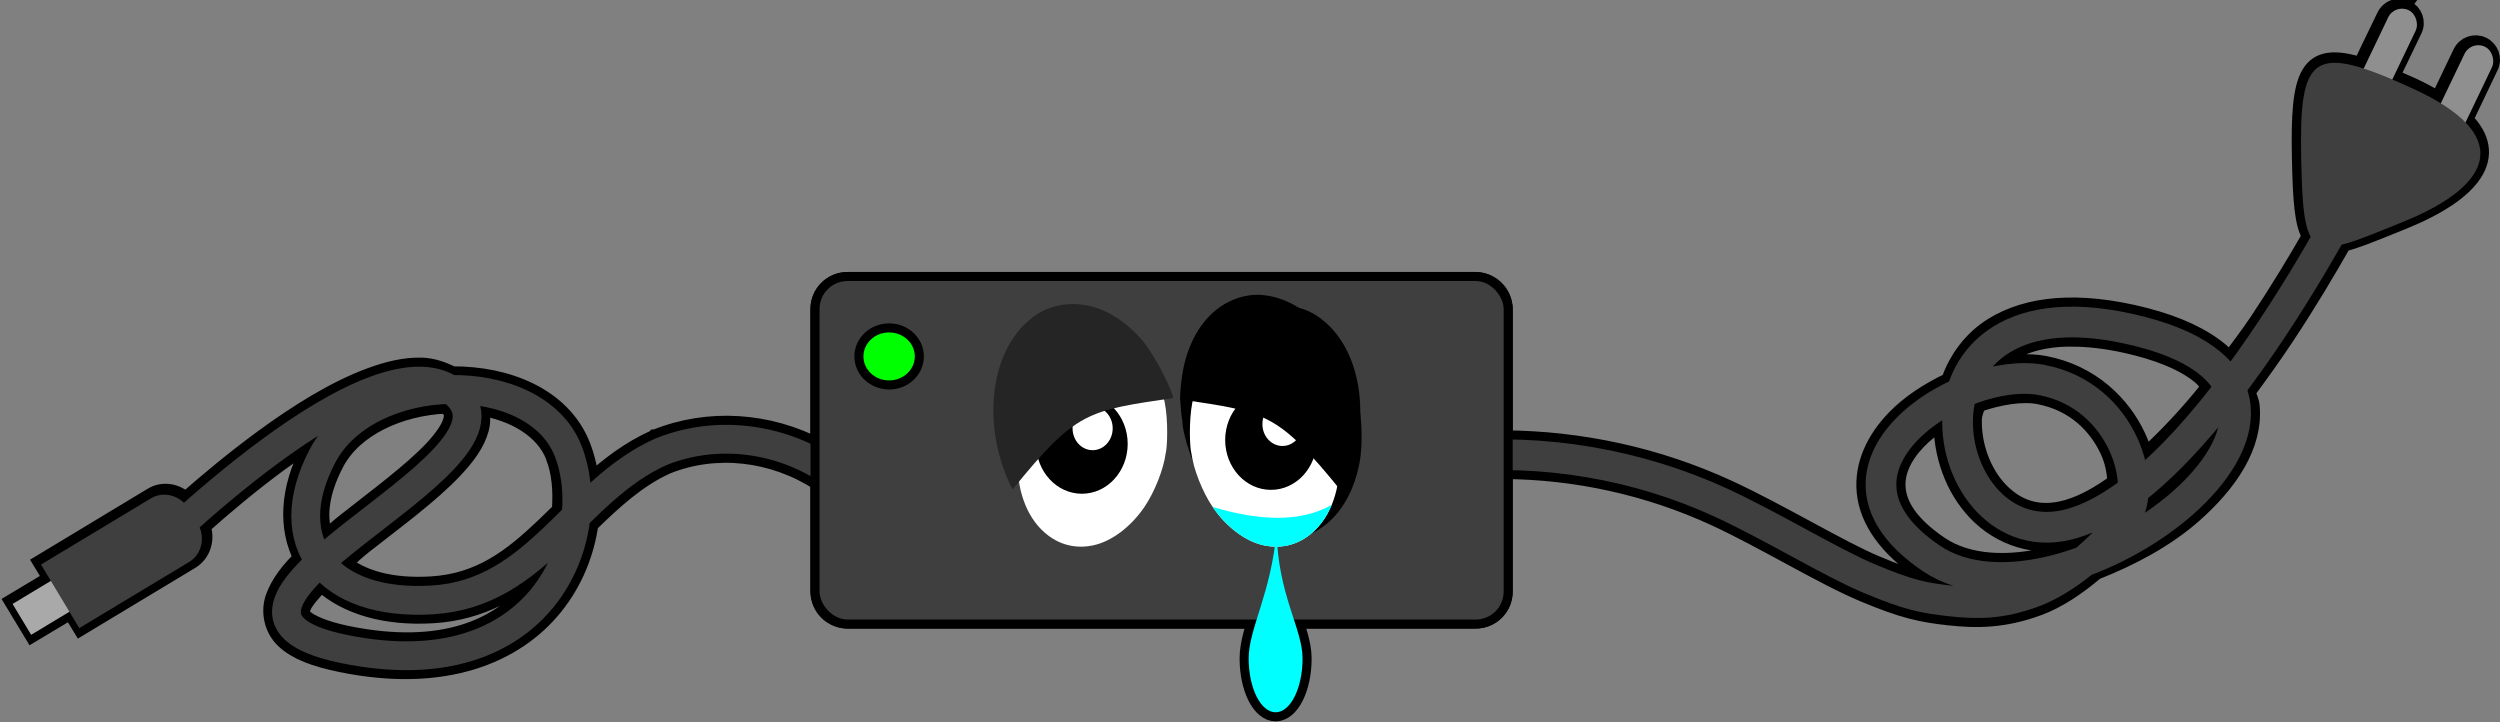 <?xml version="1.0" encoding="UTF-8" standalone="no"?>
<!-- Created with Inkscape (http://www.inkscape.org/) -->
<svg
    xmlns:inkscape="http://www.inkscape.org/namespaces/inkscape"
    xmlns:rdf="http://www.w3.org/1999/02/22-rdf-syntax-ns#"
    xmlns="http://www.w3.org/2000/svg"
    xmlns:sodipodi="http://sodipodi.sourceforge.net/DTD/sodipodi-0.dtd"
    xmlns:ns1="http://sozi.baierouge.fr"
    xmlns:cc="http://creativecommons.org/ns#"
    xmlns:xlink="http://www.w3.org/1999/xlink"
    xmlns:dc="http://purl.org/dc/elements/1.1/"
    id="svg2"
    sodipodi:docname="Laptop Eye Contact.svg"
    inkscape:export-filename="./rylc.png"
    viewBox="0 0 521.31 150.57"
    inkscape:export-xdpi="90"
    version="1.1"
    inkscape:export-ydpi="90"
    inkscape:version="0.48.4 r9939"
  >
  <rect x="0" y="0" width="521.31" height="150.57" fill="#808080" stroke="none"/>
  <sodipodi:namedview
      id="base"
      bordercolor="#666666"
      inkscape:pageshadow="2"
      inkscape:window-y="19"
      fit-margin-left="0"
      pagecolor="#ffffff"
      fit-margin-top="0"
      inkscape:window-maximized="0"
      inkscape:zoom="0.5"
      inkscape:window-x="0"
      inkscape:window-height="1181"
      showgrid="false"
      borderopacity="1.0"
      inkscape:current-layer="layer1"
      inkscape:cx="1024.1063"
      inkscape:cy="444.24926"
      fit-margin-right="0"
      fit-margin-bottom="0"
      inkscape:window-width="1920"
      inkscape:pageopacity="0.0"
      inkscape:document-units="px"
  />
  <g
      id="layer1"
      inkscape:label="Layer 1"
      inkscape:groupmode="layer"
      transform="translate(484.59 -909.18)"
    >
    <g
        id="g4170"
        transform="matrix(.945 0 0 .945 -513.36 667.07)"
      >
      <g
          id="g4172"
        >
        <path
            id="path4174"
            style="stroke-linejoin:round;stroke:#000000;stroke-width:4;fill:#00ffff"
            inkscape:connector-curvature="0"
            d="m317.87 401.48c0 6.565-2.666 11.895-5.948 11.895-3.283 0-5.948-5.33-5.948-11.895 0-6.566 4.908-14.14 6.172-28.055 0.252 14.028 5.723 21.488 5.723 28.055z"
        />
        <g
            id="g4176"
            transform="matrix(2.054 0 0 2.054 1270.5 -457.85)"
          >
          <path
              id="path4178"
              style="stroke-width:1.947;block-progression:tb;text-indent:0;color:#000000;stroke:#000000;text-transform:none;fill:#1c1c1c"
              inkscape:connector-curvature="0"
              d="m-345.88 348.47c-0.639-0.031-1.268 0.322-1.562 0.938l-2.594 5.375c-5.804-1.813-6.683 0.755-6.5 9.812 0.092 4.539 0.278 7.145 1.094 8.406-1.563 2.731-3.47 5.888-5.625 9.125-0.986 1.482-2.105 2.94-3.188 4.406-0.306-0.342-0.507-0.718-0.875-1.031-1.906-1.624-4.596-2.913-8.219-3.844-7.197-1.85-12.565-1.214-16.219 1.031-2.376 1.46-3.847 3.607-4.688 5.938-2.195 1.043-4.286 2.37-5.906 4.062-2.041 2.133-3.432 4.859-3.125 7.844 0.307 2.985 2.314 5.902 6.125 8.469 1.011 0.681 2.107 1.191 3.25 1.562-0.045-0.005-0.08 0.005-0.125 0-2.924-0.326-4.08-0.548-8.156-2.25-3.879-1.619-10.35-5.582-15.938-8.156-7.518-3.464-15.789-5.271-24.062-5.312v-14c0-1.662-1.338-3-3-3h-67.5c-1.662 0-3 1.338-3 3v14.938c-5.484-2.898-11.944-3.34-17.625-1.031h-0.031l-0.031 0.031c-2.705 1.213-4.911 2.92-6.938 4.75-0.151-1.39-0.457-2.735-0.938-3.969-2.064-5.303-8.012-7.64-13.906-7.594-1.027-0.524-2.12-0.905-3.281-0.938-1.774-0.049-3.602 0.393-5.5 1.094-3.796 1.401-7.83 3.925-11.594 6.688-3.062 2.247-5.908 4.626-8.25 6.688-0.967-0.952-2.416-1.222-3.562-0.531l-11.812 7.125 1.062 1.75-4.125 2.469 2 3.312 4.125-2.469 1.062 1.75 11.781-7.094c1.221-0.735 1.691-2.29 1.156-3.656 2.342-2.085 5.245-4.546 8.375-6.844 1.491-1.095 3.013-2.089 4.531-3.031-0.415 0.546-0.924 1.003-1.25 1.625-2.273 4.331-2.438 8.469-0.781 11.688-1.372 1.326-2.454 2.712-3 4.219-0.538 1.486-0.2 3.366 1.094 4.562 1.294 1.196 3.221 1.923 6.031 2.5 11.105 2.282 18.741-0.937 22.906-6.125 2.134-2.658 3.346-5.756 3.781-8.844 2.563-2.493 5.129-4.866 8.25-6.281 0.021-0.01 0.041-0.022 0.062-0.031 5.282-2.122 11.431-1.417 16.406 1.812v11.781c0 1.662 1.338 3 3 3h67.5c1.662 0 3-1.338 3-3v-13.062c7.803 0.043 15.607 1.769 22.688 5.031 5.287 2.436 11.623 6.348 16.031 8.188 4.211 1.758 6.068 2.163 9.094 2.5 3.082 0.343 5.951 0.304 9.594-1.031 2.119-0.776 4.196-2.189 6.156-3.844 3.838-1.51 7.533-3.484 10.438-6.031 3.864-3.388 6.63-7.426 6.25-11.656-0.048-0.534-0.309-1.044-0.469-1.562 1.421-1.914 2.812-3.856 4.094-5.781 2.448-3.678 4.566-7.245 6.25-10.219 1.546-0.392 3.621-1.252 6.469-2.406 7.583-3.074 10.446-6.957 6.562-10.812l2.75-5.75c0.393-0.82 0.039-1.794-0.781-2.188-0.82-0.393-1.794-0.039-2.188 0.781l-2.469 5.156c-0.837-0.507-1.75-1.032-2.844-1.531-0.848-0.388-1.639-0.721-2.375-1.031l2.469-5.125c0.393-0.82 0.039-1.794-0.781-2.188-0.205-0.098-0.412-0.146-0.625-0.156zm-34.844 35.438c1.885 0.04 4.072 0.328 6.562 0.969 3.297 0.847 5.535 1.957 6.906 3.125 0.473 0.403 0.707 0.816 1 1.219-2.294 2.897-4.683 5.418-7.094 7.625-0.216-0.752-0.467-1.508-0.812-2.25-1.632-3.506-4.944-6.802-9.906-7.75-1.753-0.335-3.67-0.17-5.594 0.219 0.515-0.58 1.116-1.115 1.844-1.562 1.329-0.817 3.061-1.393 5.312-1.562 0.563-0.042 1.153-0.044 1.781-0.031zm-5.406 6.062c0.52-0.001 0.994 0.04 1.438 0.125 3.855 0.736 6.274 3.205 7.531 5.906 0.563 1.21 0.754 2.421 0.812 3.5-1.764 1.294-3.488 2.257-5.125 2.75l-0.094 0.031c-3.194 0.931-5.582-0.022-7.406-1.938s-2.92-4.902-2.812-7.75c0.021-0.567 0.296-1.051 0.406-1.594 1.221-0.448 2.444-0.741 3.594-0.906 0.571-0.082 1.136-0.124 1.656-0.125zm-169.72 1.125c0.047 0.04 0.111 0.051 0.156 0.094 0.707 0.66 0.725 0.955 0.531 1.688s-0.907 1.833-2.031 3.031c-2.248 2.396-6 5.162-9.406 7.844-0.811 0.638-1.463 1.256-2.219 1.875-0.854-2.12-0.698-4.868 1.094-8.281 2.004-3.817 6.92-6.016 11.875-6.25zm3.625 0.188c3.788 0.609 6.944 2.455 8.094 5.375v0.031c0.656 1.686 0.825 3.727 0.656 5.844-0.603 0.596-1.246 1.214-1.844 1.781-3.474 3.295-6.857 5.898-12.031 6.219-4.464 0.277-7.64-0.731-9.594-2.375 0.758-0.662 1.389-1.291 2.25-1.969 3.341-2.631 7.155-5.391 9.75-8.156 1.298-1.383 2.358-2.778 2.781-4.375 0.201-0.759 0.142-1.586-0.062-2.375zm157.19 1.531c-0.049 3.624 1.21 7.244 3.656 9.812 2.525 2.651 6.431 4.094 10.719 2.844 0.485-0.142 0.957-0.405 1.438-0.594-0.453 0.446-0.833 0.932-1.312 1.344-0.914 0.336-1.803 0.825-2.719 1.062-4.655 1.206-9.066 0.986-12.062-1.031-3.306-2.227-4.474-4.291-4.656-6.062-0.182-1.772 0.619-3.547 2.219-5.219 0.756-0.79 1.691-1.516 2.719-2.156zm29.562 0.656c-0.572 2.18-2.277 4.695-4.906 7-0.8 0.702-1.854 1.263-2.781 1.906 0.126-0.423 0.137-0.891 0.188-1.344 2.629-2.097 5.123-4.691 7.5-7.562zm-179.53 14.68c-0.455 0.922-0.933 1.833-1.594 2.656-3.422 4.263-9.579 7.147-19.875 5.031-2.54-0.522-4.016-1.244-4.562-1.75-0.547-0.506-0.495-0.573-0.25-1.25 0.227-0.626 1.024-1.563 2.062-2.625 2.718 2.482 6.884 3.728 12.062 3.406 5.171-0.321 8.925-2.687 12.156-5.469z"
          />
          <path
              id="path4180"
              sodipodi:nodetypes="cczzzzzc"
              d="m-510.11 402.3c-5.716-6.926-14.988-9.223-22.632-6.117-9.318 4.178-13.192 15.201-24.517 15.903-11.325 0.703-16.692-6.186-11.827-15.456 4.866-9.27 22.864-9.616 26.403-0.523 3.539 9.093-2.706 25.648-24.107 21.25-21.401-4.398 20.436-19.577 12.143-27.321-8.293-7.744-33.75 17.857-33.75 17.857"
              style="stroke:#3f3f3f;stroke-width:3.095;fill:none"
              inkscape:connector-curvature="0"
          />
          <path
              id="path4182"
              sodipodi:nodetypes="cszzzzzzzzc"
              style="stroke:#3f3f3f;stroke-width:3.3;fill:none"
              inkscape:connector-curvature="0"
              d="m-447.77 396.74c9.859-0.946 19.961 0.768 28.957 4.913 5.437 2.505 11.84 6.446 15.984 8.176 4.144 1.73 5.656 2.038 8.631 2.37 2.975 0.331 5.446 0.312 8.851-0.936s7.288-4.457 9.87-7.846c2.582-3.389-0.078-13.266-8.895-14.951-8.817-1.685-26.09 9.585-11.856 19.171 14.235 9.586 50.154-17.255 22.476-24.37-27.678-7.115-22.316 24.972-7.352 20.608 14.964-4.364 31.596-38.412 31.596-38.412"
          />
          <g
              id="g4184"
              transform="matrix(.983 -.185 .185 .983 -73.613 -57.051)"
            >
            <g
                id="g4186"
                transform="matrix(.806 .591 -.591 .806 141.51 271.59)"
              >
              <rect
                  id="rect4188"
                  style="fill:#8f8f8f"
                  ry="1.641"
                  height="10.354"
                  width="3.283"
                  y="347.91"
                  x="-345.98"
              />
              <rect
                  id="rect4190"
                  style="fill:#8f8f8f"
                  ry="1.641"
                  height="10.354"
                  width="3.283"
                  y="347.91"
                  x="-336.89"
              />
            </g
            >
            <path
                id="path4192"
                style="fill:#3f3f3f"
                inkscape:connector-curvature="0"
                sodipodi:nodetypes="zzzz"
                d="m-346.43 370.74c10.485-2.118 13.334-7.062 3.655-13.893-9.679-6.831-11.29-5.947-13.164 5.271-1.874 11.218-0.976 10.74 9.51 8.622z"
            />
          </g
          >
          <g
              id="g4194"
              transform="matrix(.857 -.516 .516 .857 -288.98 -244.37)"
            >
            <path
                id="path4196"
                style="fill:#a9a9a9"
                inkscape:connector-curvature="0"
                d="m-607.11 400.96v3.869h6.69c0.778 0 1.411-0.67 1.411-1.502v-0.865c0-0.832-0.633-1.502-1.411-1.502h-6.69z"
            />
            <path
                id="path4198"
                style="fill:#3f3f3f"
                inkscape:connector-curvature="0"
                d="m-602.31 398.91v7.969h13.781c1.603 0 2.906-1.38 2.906-3.094v-1.781c0-1.714-1.303-3.094-2.906-3.094h-13.781z"
            />
          </g
          >
          <rect
              id="rect4200"
              style="stroke:#000000;stroke-width:1.947;fill:#3f3f3f"
              ry="3"
              height="36.365"
              width="73.489"
              y="377.83"
              x="-515.68"
          />
          <rect
              id="rect4202"
              style="fill:#3f3f3f"
              ry="3"
              height="36.365"
              width="73.489"
              y="377.83"
              x="-515.68"
          />
          <path
              id="path4204"
              style="stroke:#000000;stroke-width:1.947;fill:#00ff00"
              inkscape:connector-curvature="0"
              d="m-505.45 385.93c0 1.423-1.235 2.577-2.759 2.577s-2.759-1.154-2.759-2.577c0-1.423 1.235-2.577 2.759-2.577s2.759 1.154 2.759 2.577z"
          />
          <path
              id="path4206"
              d="m-505.45 385.93c0 1.423-1.235 2.577-2.759 2.577s-2.759-1.154-2.759-2.577c0-1.423 1.235-2.577 2.759-2.577s2.759 1.154 2.759 2.577z"
              style="fill:#00ff00"
              inkscape:connector-curvature="0"
          />
        </g
        >
        <g
            id="g4208"
          >
          <path
              id="path4210"
              inkscape:connector-curvature="0"
              d="m309.1 321.3c0.85 0.073 1.697 0.238 2.578 0.464 8.942 2.286 16.582 12.15 18.71 24.153 0.625 3.529 0.678 8.899 0.11 12.076-1.443 8.061-5.616 13.967-11.437 16.219-2.384 0.922-5.901 1.172-8.441 0.595-6.059-1.377-12.074-6.728-15.734-14.016-1.78-3.543-3.539-9.334-3.526-11.591-0.265-1.628-0.295-1.81-0.441-4.165-0.224-0.836 0.114-5.28 0.815-8.309 1.532-6.599 5.124-11.64 9.939-13.971 2.44-1.182 4.877-1.671 7.427-1.456z"
          />
          <path
              id="path4212"
              style="fill:#ffffff"
              inkscape:connector-curvature="0"
              d="m273.03 332.1c2.117-0.181 4.141 0.227 6.168 1.207 3.994 1.934 6.968 6.124 8.237 11.586 0.859 4.286 0.561 10.358 0.219 11.383-0.458 3.495-2.447 8.508-4.667 11.77-3.027 4.45-7.276 7.637-11.329 8.492-3.613 0.762-7.005 0.017-9.919-2.178-4.386-3.304-6.808-9.208-6.81-16.564-0.001-11.943 6.971-23.019 15.941-25.314 0.733-0.188 1.454-0.324 2.161-0.384z"
          />
          <path
              id="path4214"
              style="fill:#ffffff"
              inkscape:connector-curvature="0"
              d="m307.97 332.1c-2.118-0.181-4.142 0.227-6.169 1.207-3.994 1.934-6.968 6.124-8.235 11.586-0.859 4.286-0.561 10.358-0.22 11.383 0.46 3.495 2.448 8.508 4.667 11.77 3.027 4.45 7.278 7.637 11.329 8.492 3.615 0.762 7.007 0.017 9.921-2.178 4.385-3.304 6.806-9.208 6.808-16.564 0.003-11.943-6.971-23.019-15.941-25.314-0.732-0.188-1.454-0.324-2.159-0.384z"
          />
          <path
              id="path4216"
              inkscape:connector-curvature="0"
              d="m279.28 354.15c0 6.076-4.524 11.001-10.104 11.001-5.581 0-10.104-4.925-10.104-11.001 0-6.077 4.523-11.003 10.104-11.003 5.58 0 10.104 4.925 10.104 11.003z"
          />
          <path
              id="path4218"
              style="fill:#ffffff"
              inkscape:connector-curvature="0"
              d="m275.97 350.72c0 2.663-1.983 4.821-4.427 4.821-2.446 0-4.427-2.158-4.427-4.821s1.982-4.821 4.427-4.821c2.444 0 4.427 2.158 4.427 4.821z"
          />
          <path
              id="path4220"
              inkscape:connector-curvature="0"
              d="m321 353.29c0 6.076-4.523 11.003-10.104 11.003s-10.104-4.926-10.104-11.003c0-6.076 4.523-11.003 10.104-11.003s10.104 4.926 10.104 11.003z"
          />
          <path
              id="path4222"
              style="fill:#ffffff"
              inkscape:connector-curvature="0"
              d="m317.86 349.79c0 2.661-1.982 4.821-4.427 4.821s-4.427-2.159-4.427-4.821c0-2.663 1.982-4.822 4.427-4.822s4.427 2.159 4.427 4.822z"
          />
          <path
              id="path4224"
              style="fill:#252525"
              inkscape:connector-curvature="0"
              d="m259.44 325.44c2.251-1.398 4.73-2.091 7.534-2.147 5.53-0.111 11.202 2.86 15.698 8.21 3.378 4.274 6.481 11.184 6.681 12.518-18.892 2.839-21.359 2.785-35.484 20.191-6.754-13.262-5.273-29.505 3.392-37.126 0.707-0.622 1.43-1.182 2.18-1.647z"
          />
          <path
              id="path4226"
              inkscape:connector-curvature="0"
              d="m320.8 325.74c-2.25-1.398-4.728-2.09-7.533-2.147-5.529-0.111-11.202 2.86-15.698 8.21-3.376 4.274-6.479 11.184-6.681 12.518 18.892 2.839 21.359 2.785 35.484 20.191 6.756-13.263 5.273-29.505-3.391-37.126-0.708-0.622-1.431-1.182-2.182-1.647z"
          />
          <path
              id="path4228"
              style="fill:#00ffff"
              inkscape:connector-curvature="0"
              d="m317.87 401.48c0 6.565-2.666 11.895-5.948 11.895-3.283 0-5.948-5.33-5.948-11.895 0-6.566 4.908-14.14 6.172-28.055 0.252 14.028 5.723 21.488 5.723 28.055z"
          />
          <path
              id="path4230"
              style="fill:#00ffff"
              inkscape:connector-curvature="0"
              d="m298.01 368.05c3.027 4.45 7.278 7.637 11.329 8.492 3.615 0.762 7.007 0.017 9.921-2.178 2.192-1.651 3.894-3.955 5.048-6.763-6.726 3.821-15.665 3.659-26.298 0.449z"
          />
        </g
        >
      </g
      >
    </g
    >
  </g
  >
</svg
>
